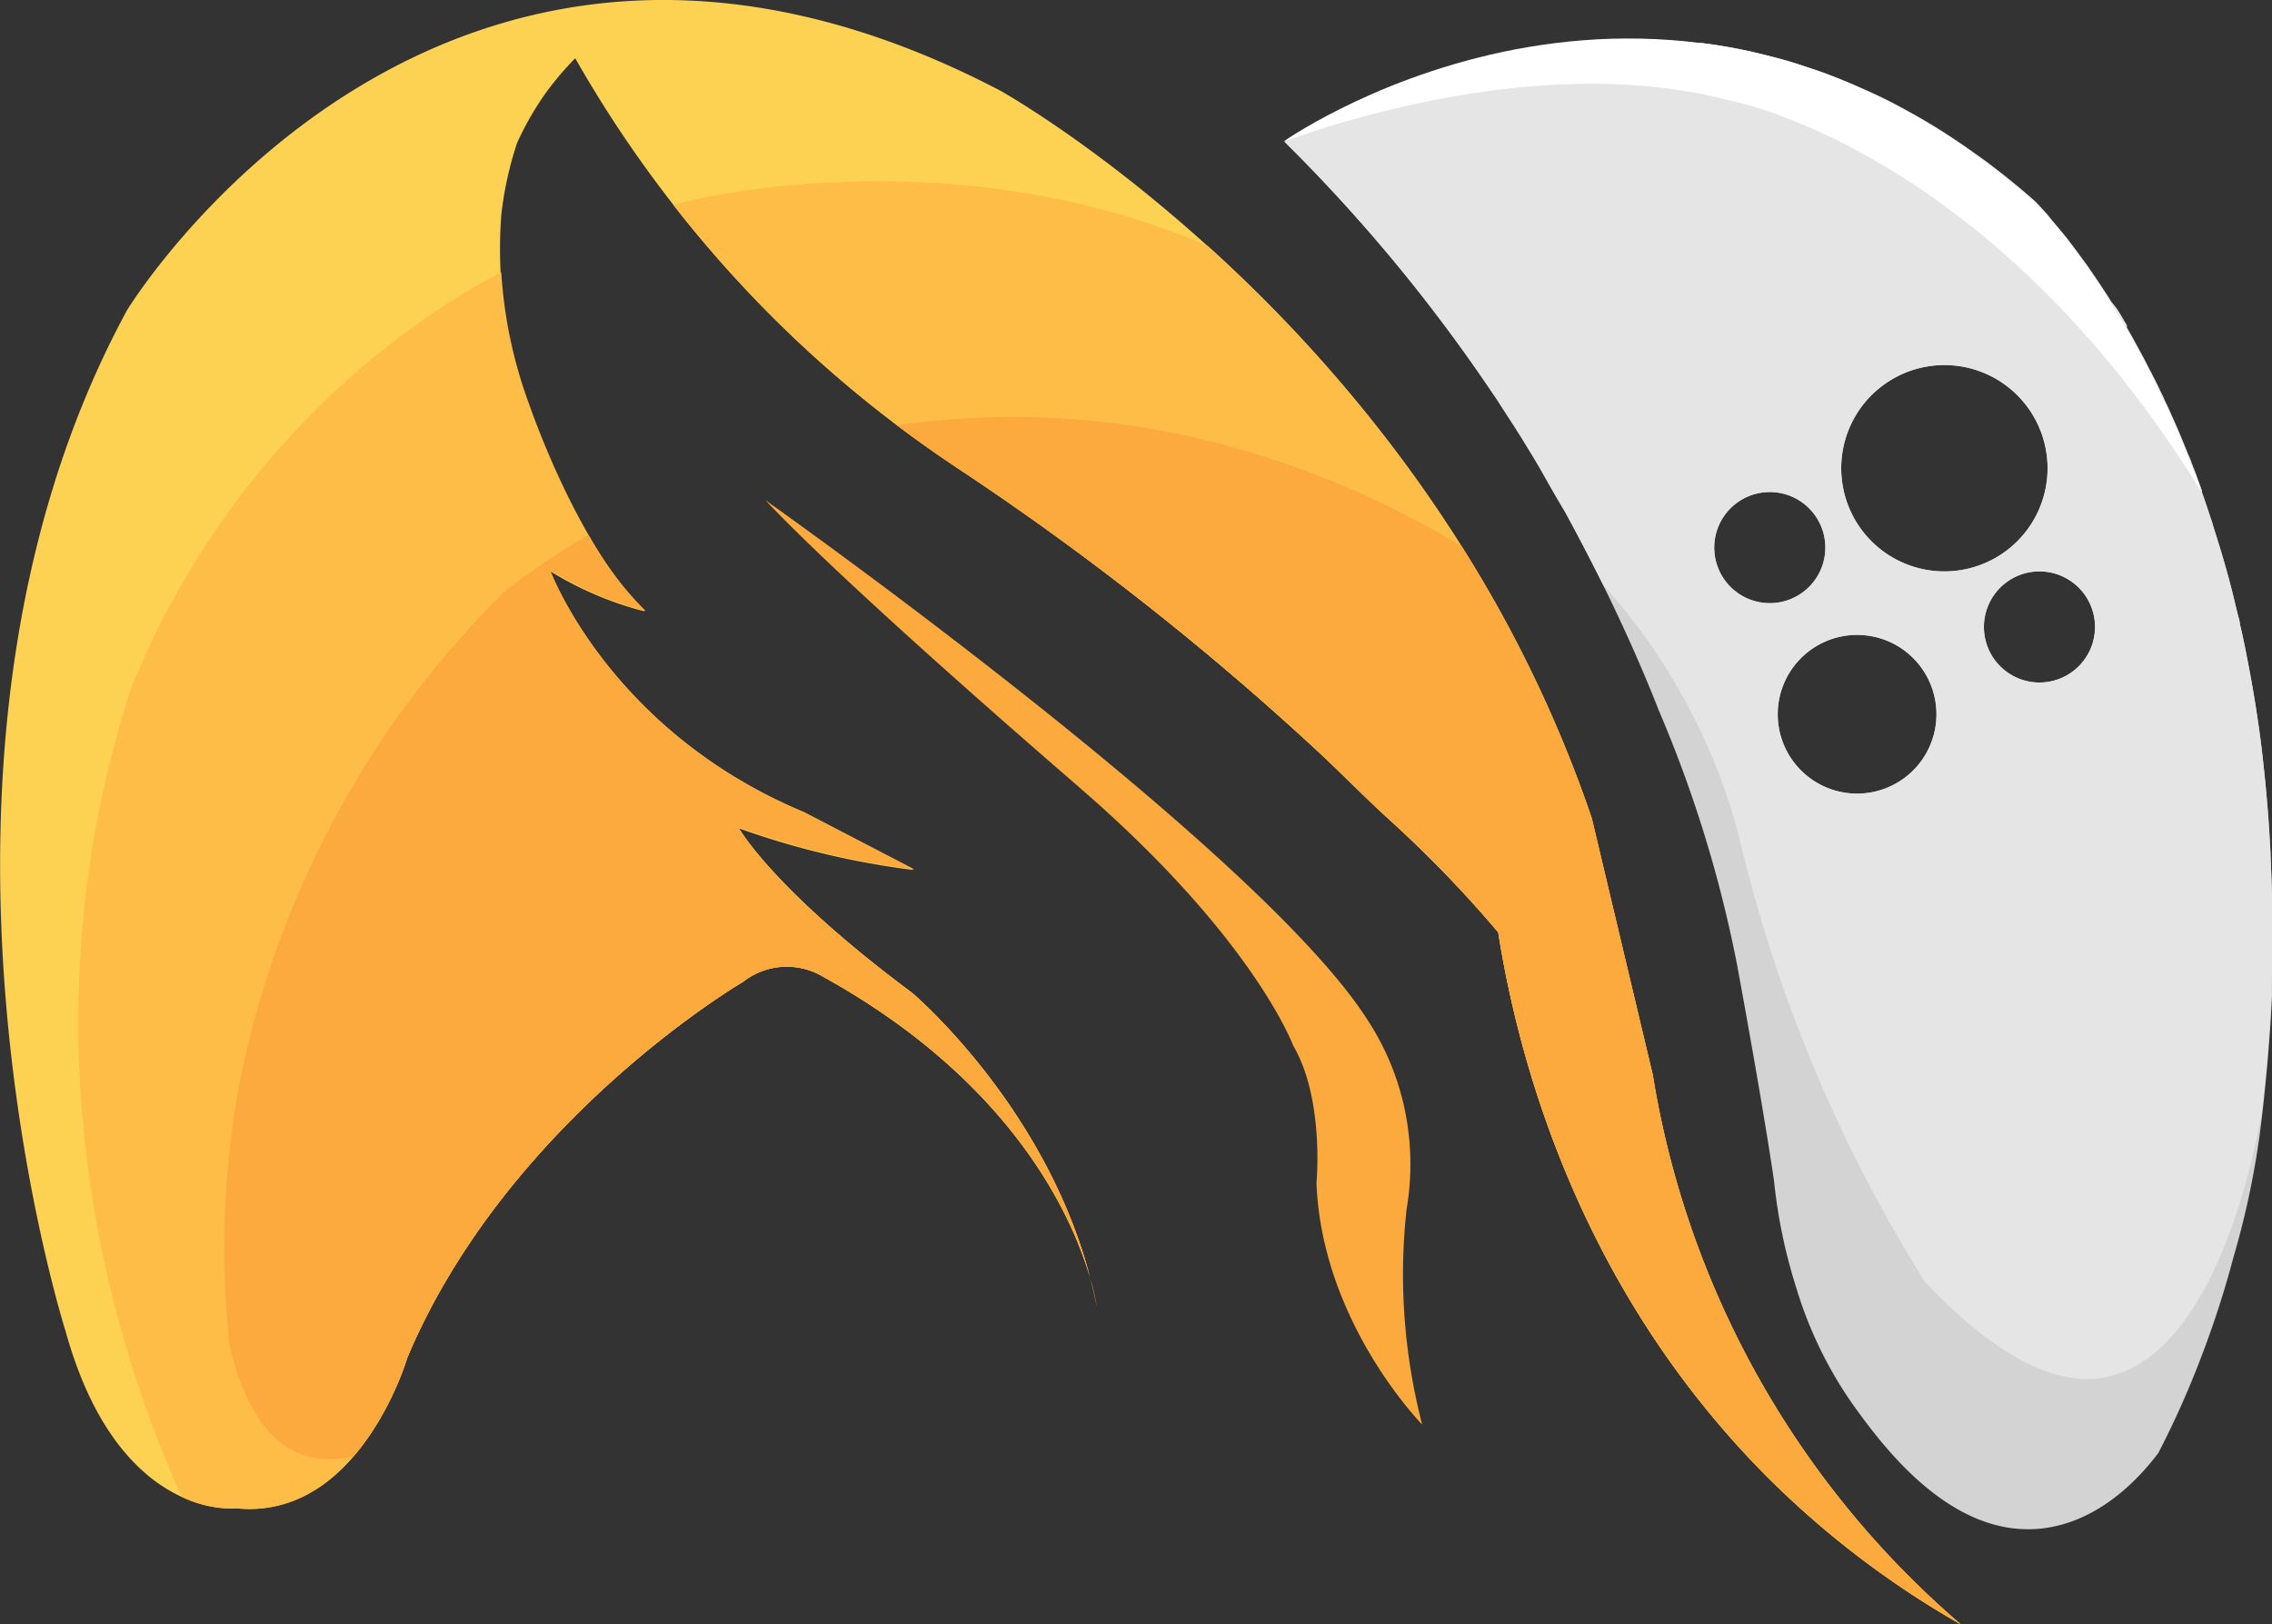 <svg xmlns="http://www.w3.org/2000/svg" viewBox="0 0 143.14 102.34"><rect x="0" y="0" width="143.14" height="102.34" fill="#333333" stroke="none"/><defs><style>.cls-1{fill:#fdd152;}.cls-2{fill:#fdbd47;}.cls-3{fill:#fcaa3e;}.cls-4{fill:#d3d3d3;}.cls-5{fill:#e5e5e5;}.cls-6{fill:#fff;}</style></defs><title>Asset 7</title><g id="Layer_2" data-name="Layer 2"><g id="white"><path class="cls-1" d="M8,19.55S27.63-12.77,63,5.7c0,0,26.75,14.83,37.27,45.86l3.85,16.16a57.69,57.69,0,0,0,19.4,34.62,57.49,57.49,0,0,1-12.07-9.17C99,80.74,95.5,65.73,94.39,58.74c-.67-.79-1.38-1.6-2.13-2.41a69.82,69.82,0,0,0-5-4.93c-1.51-1.5-3.07-3-4.69-4.49a178.58,178.58,0,0,0-22.4-17.53,75.38,75.38,0,0,1-8.51-6.59A76.45,76.45,0,0,1,36.24,3.67a19.41,19.41,0,0,0-1.8,2.11A18.69,18.69,0,0,0,32.58,9a22,22,0,0,0-1,4.57,28,28,0,0,0,1.73,12s3.08,9,7.31,12.95a21.33,21.33,0,0,1-6-2.56s3.71,10.11,16,15.25l6.93,3.6a51.36,51.36,0,0,1-11.07-2.65S48.66,56,57.46,62.55c0,0,9.32,7.86,11.63,19.74,0,0-1.46-12.05-17.27-20.77a4.45,4.45,0,0,0-5,.34S32,70.5,25.66,85.54c0,0-3,10.26-10.77,9.49,0,0-7.44.86-10.77-11.2C4.12,83.83-7.34,47.84,8,19.55Z"/><path class="cls-2" d="M68.68,80.51c-1.07-3.68-4.75-12.31-16.86-19a4.45,4.45,0,0,0-5,.34S32,70.5,25.66,85.54c0,0-3,10.26-10.77,9.49a7.08,7.08,0,0,1-3.43-.72C7.34,85.21,1,65.93,8.22,43.48A52.21,52.21,0,0,1,27.28,19.72c1.46-1,2.89-1.82,4.3-2.57a29.15,29.15,0,0,0,1.78,8.38s3.07,9,7.3,12.95a21.43,21.43,0,0,1-6-2.55c.12.31,3.9,10.19,16,15.24l6.93,3.6a51.36,51.36,0,0,1-11.07-2.65S48.65,56,57.46,62.55C57.46,62.55,65.85,69.63,68.68,80.51Z"/><path class="cls-2" d="M123.54,102.34a57.49,57.49,0,0,1-12.07-9.17C99,80.74,95.5,65.73,94.39,58.74c-.67-.79-1.38-1.6-2.13-2.41-1.7-1.84-3.38-3.47-5-4.94s-3.07-3-4.7-4.48A177.8,177.8,0,0,0,60.15,29.38a76.56,76.56,0,0,1-8.51-6.59,75.56,75.56,0,0,1-9.22-9.88l.76-.2c2.16-.51,17.45-3.85,32.91,2.78C84.42,23,94.67,35,100.29,51.56l3.84,16.16A57.74,57.74,0,0,0,123.54,102.34Z"/><path class="cls-3" d="M48.23,31.52S79.09,53.31,86.1,64.17a16.53,16.53,0,0,1,2.23,5,16.82,16.82,0,0,1,.29,7A37.23,37.23,0,0,0,88.49,83a37.79,37.79,0,0,0,1.11,6.75s-6.32-6.41-6.66-15.22c0,0,.51-5.3-1.47-8.66,0,0-2.47-6.72-13.32-16.13C68.15,49.72,53.78,37.41,48.23,31.52Z"/><path class="cls-3" d="M68.72,80.65a13.49,13.49,0,0,1,.36,1.61C69,81.71,68.85,81.18,68.72,80.65Z"/><path class="cls-3" d="M68.68,80.51c-1.07-3.68-4.75-12.31-16.86-19a4.45,4.45,0,0,0-5,.34S32,70.5,25.66,85.54a18.71,18.71,0,0,1-3.37,6.2c-2.76.67-6.22-.12-7.83-7a56.55,56.55,0,0,1,.6-16.33A59.82,59.82,0,0,1,31.9,37.16a53.52,53.52,0,0,1,5.18-3.46,21.24,21.24,0,0,0,3.58,4.78,21.43,21.43,0,0,1-6-2.55c.12.31,3.9,10.19,16,15.24l6.93,3.6a51.36,51.36,0,0,1-11.07-2.65S48.65,56,57.46,62.55C57.46,62.55,65.85,69.63,68.68,80.51Z"/><path class="cls-3" d="M123.54,102.34a57.49,57.49,0,0,1-12.07-9.17C99,80.74,95.5,65.73,94.39,58.74c-.67-.79-1.38-1.6-2.13-2.41-1.7-1.84-3.38-3.47-5-4.94s-3.07-3-4.7-4.48A177.8,177.8,0,0,0,60.15,29.38c-1.18-.79-2.4-1.65-3.64-2.58q.93-.15,1.89-.24C72.91,25,84.73,30,92.08,34.4a80.72,80.72,0,0,1,8.21,17.16l3.84,16.16A57.74,57.74,0,0,0,123.54,102.34Z"/><path class="cls-4" d="M143.05,53.92a.11.11,0,0,1,0-.08c-.06-1.35-.15-2.67-.28-4-.08-.87-.17-1.73-.27-2.57-.08-.68-.17-1.34-.27-2-.19-1.3-.41-2.55-.65-3.77l-.09-.46c-.11-.6-.24-1.18-.38-1.76,0-.17-.07-.33-.11-.5l-.36-1.48c-.25-1-.51-1.91-.79-2.83l-.42-1.34a3.68,3.68,0,0,0-.15-.47c-.18-.56-.36-1.1-.55-1.63a0,0,0,0,1,0,0s0,0,0-.06v0q-.13-.41-.3-.81c-.1-.27-.2-.54-.31-.81a.29.29,0,0,0-.05-.13c-.1-.27-.2-.53-.31-.78h0c-.11-.28-.23-.56-.34-.83-.22-.55-.46-1.08-.69-1.59-.11-.26-.23-.51-.35-.75a6.11,6.11,0,0,0-.27-.58c-.14-.31-.29-.61-.44-.9s-.16-.33-.26-.5a.89.89,0,0,0-.08-.17l-.11-.21-.24-.46-.12-.21-.23-.44-.23-.4c0-.05-.05-.09-.07-.14l-.36-.63,0-.06a.22.22,0,0,1,0-.08l-.3-.51c-.11-.19-.22-.37-.34-.55L133,19c-.08-.14-.17-.28-.26-.42l-.13-.19h0l-.4-.61-.78-1.14-.06-.07h0l-.29-.4-.28-.38-.27-.36-.11-.14-.14-.19c-.52-.66-1-1.19-1.3-1.58l-.29-.32c-.32-.36-.5-.53-.5-.53-1.05-.93-2.11-1.78-3.16-2.56l-.66-.47a40.84,40.84,0,0,0-3.66-2.35l-.83-.46c-.66-.36-1.32-.69-2-1l-.81-.36-.5-.22-.8-.33c-.46-.18-.92-.36-1.38-.51l-.78-.26c-.62-.21-1.24-.39-1.86-.55l-.79-.2c-.53-.13-1.07-.25-1.6-.35s-1-.18-1.47-.25l-.77-.1-.37,0c-.94-.11-1.87-.18-2.78-.2l-.6,0a32.77,32.77,0,0,0-3.87.13c-.32,0-.63.05-.94.09l-.69.08c-.46,0-.9.12-1.34.2l-.67.12c-.66.11-1.31.24-1.93.39l-1,.24-.89.24-.69.2-.68.21-.48.16-.85.29,0,0c-.23.07-.45.16-.67.24l-.1,0-.78.3c-.84.33-1.6.67-2.3,1l-.75.36c-.3.14-.58.28-.84.43l-.51.27-.46.25-.42.24c-.86.49-1.41.86-1.58,1h0l0,0a103.39,103.39,0,0,1,11.91,14.1c.32.45.69,1,1.11,1.61l.38.56.5.78.48.74.06.09c.15.23.29.47.45.71l.61,1q.5.81,1,1.71c.18.33.38.66.57,1l.59,1c.78,1.42,1.6,3,2.42,4.64h0c1.18,2.4,2.37,5,3.51,7.91a79.31,79.31,0,0,1,4.92,16c1.8,9.8,2.33,13.64,2.33,13.64a33.52,33.52,0,0,0,1.39,6.68,25.72,25.72,0,0,0,3.61,7.43c1.76,2.44,6,8.25,11.65,7.78,3.88-.33,6.52-3.4,7.56-4.78a57.5,57.5,0,0,0,2.74-6.15,60.75,60.75,0,0,0,2-6.21,52.72,52.72,0,0,0,1.65-7.73c.11-.87.22-1.74.3-2.59.06-.54.11-1.08.16-1.62s.09-1.06.13-1.59.08-1,.11-1.57.06-1,.08-1.54c0-.8.06-1.59.08-2.36,0-.35,0-.7,0-1s0-.93,0-1.38C143.14,56.49,143.11,55.19,143.05,53.92ZM117,50a5,5,0,1,1,5-5A5,5,0,0,1,117,50Zm-9-15.5a3.5,3.5,0,1,1,3.5,3.5A3.5,3.5,0,0,1,108,34.5Zm8-5a6.5,6.5,0,1,1,6.5,6.5A6.5,6.5,0,0,1,116,29.5ZM128.49,43a3.5,3.5,0,1,1,3.5-3.5A3.5,3.5,0,0,1,128.49,43Z"/><path class="cls-5" d="M143.05,53.92a.11.11,0,0,1,0-.08c-.07-1.35-.16-2.67-.28-4-.08-.87-.17-1.73-.27-2.57-.08-.68-.17-1.34-.27-2-.19-1.3-.41-2.55-.65-3.77l-.09-.46c-.12-.6-.25-1.18-.38-1.76,0-.17-.07-.33-.11-.5l-.36-1.48c-.25-1-.52-1.91-.79-2.83l-.42-1.34a3.68,3.68,0,0,0-.15-.47c-.18-.56-.36-1.1-.55-1.63a0,0,0,0,1,0,0l0-.1s0,0,0,0l-.27-.76c-.09-.27-.2-.55-.31-.81a.29.29,0,0,0-.05-.13,4.68,4.68,0,0,0-.18-.48c-.05-.1-.09-.2-.13-.3h0c-.11-.28-.23-.56-.34-.83-.22-.55-.46-1.08-.69-1.59-.11-.26-.23-.51-.35-.75a6.11,6.11,0,0,0-.27-.58c-.14-.31-.29-.61-.44-.9s-.16-.33-.26-.5l-.09-.17c-.15-.3-.3-.59-.46-.88s-.3-.56-.46-.84c0-.05-.05-.09-.07-.14l-.36-.63a.21.21,0,0,1,0-.06.2.2,0,0,0,0-.08l-.3-.51c-.11-.19-.22-.37-.34-.55L133,19c-.08-.14-.17-.28-.26-.42l-.12-.19h0l-.4-.61-.78-1.14-.06-.07h0l-.29-.4-.28-.38-.27-.36-.11-.14-.14-.19c-.52-.66-1-1.19-1.3-1.58l-.29-.32c-.32-.36-.5-.53-.5-.53-1.05-.93-2.11-1.78-3.16-2.56l-.66-.47a40.84,40.84,0,0,0-3.66-2.35l-.83-.46c-.66-.36-1.32-.69-2-1l-.81-.36-.5-.22-.8-.33c-.46-.18-.92-.36-1.38-.51l-.78-.26c-.62-.21-1.24-.39-1.86-.55l-.79-.2c-.53-.13-1.07-.25-1.6-.35s-1-.18-1.47-.25l-.77-.1-.37,0c-.94-.11-1.87-.18-2.78-.2l-.6,0a32.77,32.77,0,0,0-3.87.13c-.32,0-.63.05-.94.09l-.69.08c-.46,0-.9.12-1.34.2l-.67.12c-.66.11-1.31.24-1.93.39l-1,.24-.89.24-.69.2-.68.21-.48.16-.85.29,0,0c-.23.07-.45.16-.67.24l-.1,0-.78.3c-.84.33-1.6.67-2.3,1l-.75.36c-.3.14-.58.28-.84.43l-.51.27-.46.25-.42.24c-.86.49-1.41.86-1.58,1h0l0,0a103.39,103.39,0,0,1,11.91,14.1c.32.45.69,1,1.11,1.61l.38.56.5.78.48.74.06.09c.15.23.29.47.45.71l.61,1q.5.81,1,1.71c.18.33.38.66.57,1l.59,1c.78,1.42,1.6,3,2.42,4.64h0c.71.78,1.41,1.62,2.1,2.54a38.21,38.21,0,0,1,6.39,13.09,95.93,95.93,0,0,0,3.38,11.23,93.36,93.36,0,0,0,8.37,17c6.07,6.46,9.87,6.39,11.5,6,4.4-.91,7.82-6.87,9.68-16.27.07-.55.13-1.1.19-1.64s.11-1.08.16-1.62.09-1.06.13-1.59.08-1,.11-1.57.06-1,.08-1.54c0-.8.06-1.59.08-2.36,0-.35,0-.7,0-1s0-.93,0-1.38C143.14,56.5,143.1,55.19,143.05,53.92ZM108,34.5a3.5,3.5,0,1,1,3.5,3.5A3.5,3.5,0,0,1,108,34.5ZM117,50a5,5,0,1,1,5-5A5,5,0,0,1,117,50Zm-1-20.5a6.5,6.5,0,1,1,6.5,6.5A6.5,6.5,0,0,1,116,29.5ZM128.49,43a3.5,3.5,0,1,1,3.5-3.5A3.5,3.5,0,0,1,128.49,43Z"/><path class="cls-6" d="M138.7,31C125.26,9.18,108.84,6.3,108.84,6.3c-10.83-2.82-23.18.9-28,2.63,1.09-.75,24.36-16.41,47.28,3.74C128.15,12.67,134.28,18.64,138.7,31Z"/></g></g></svg>